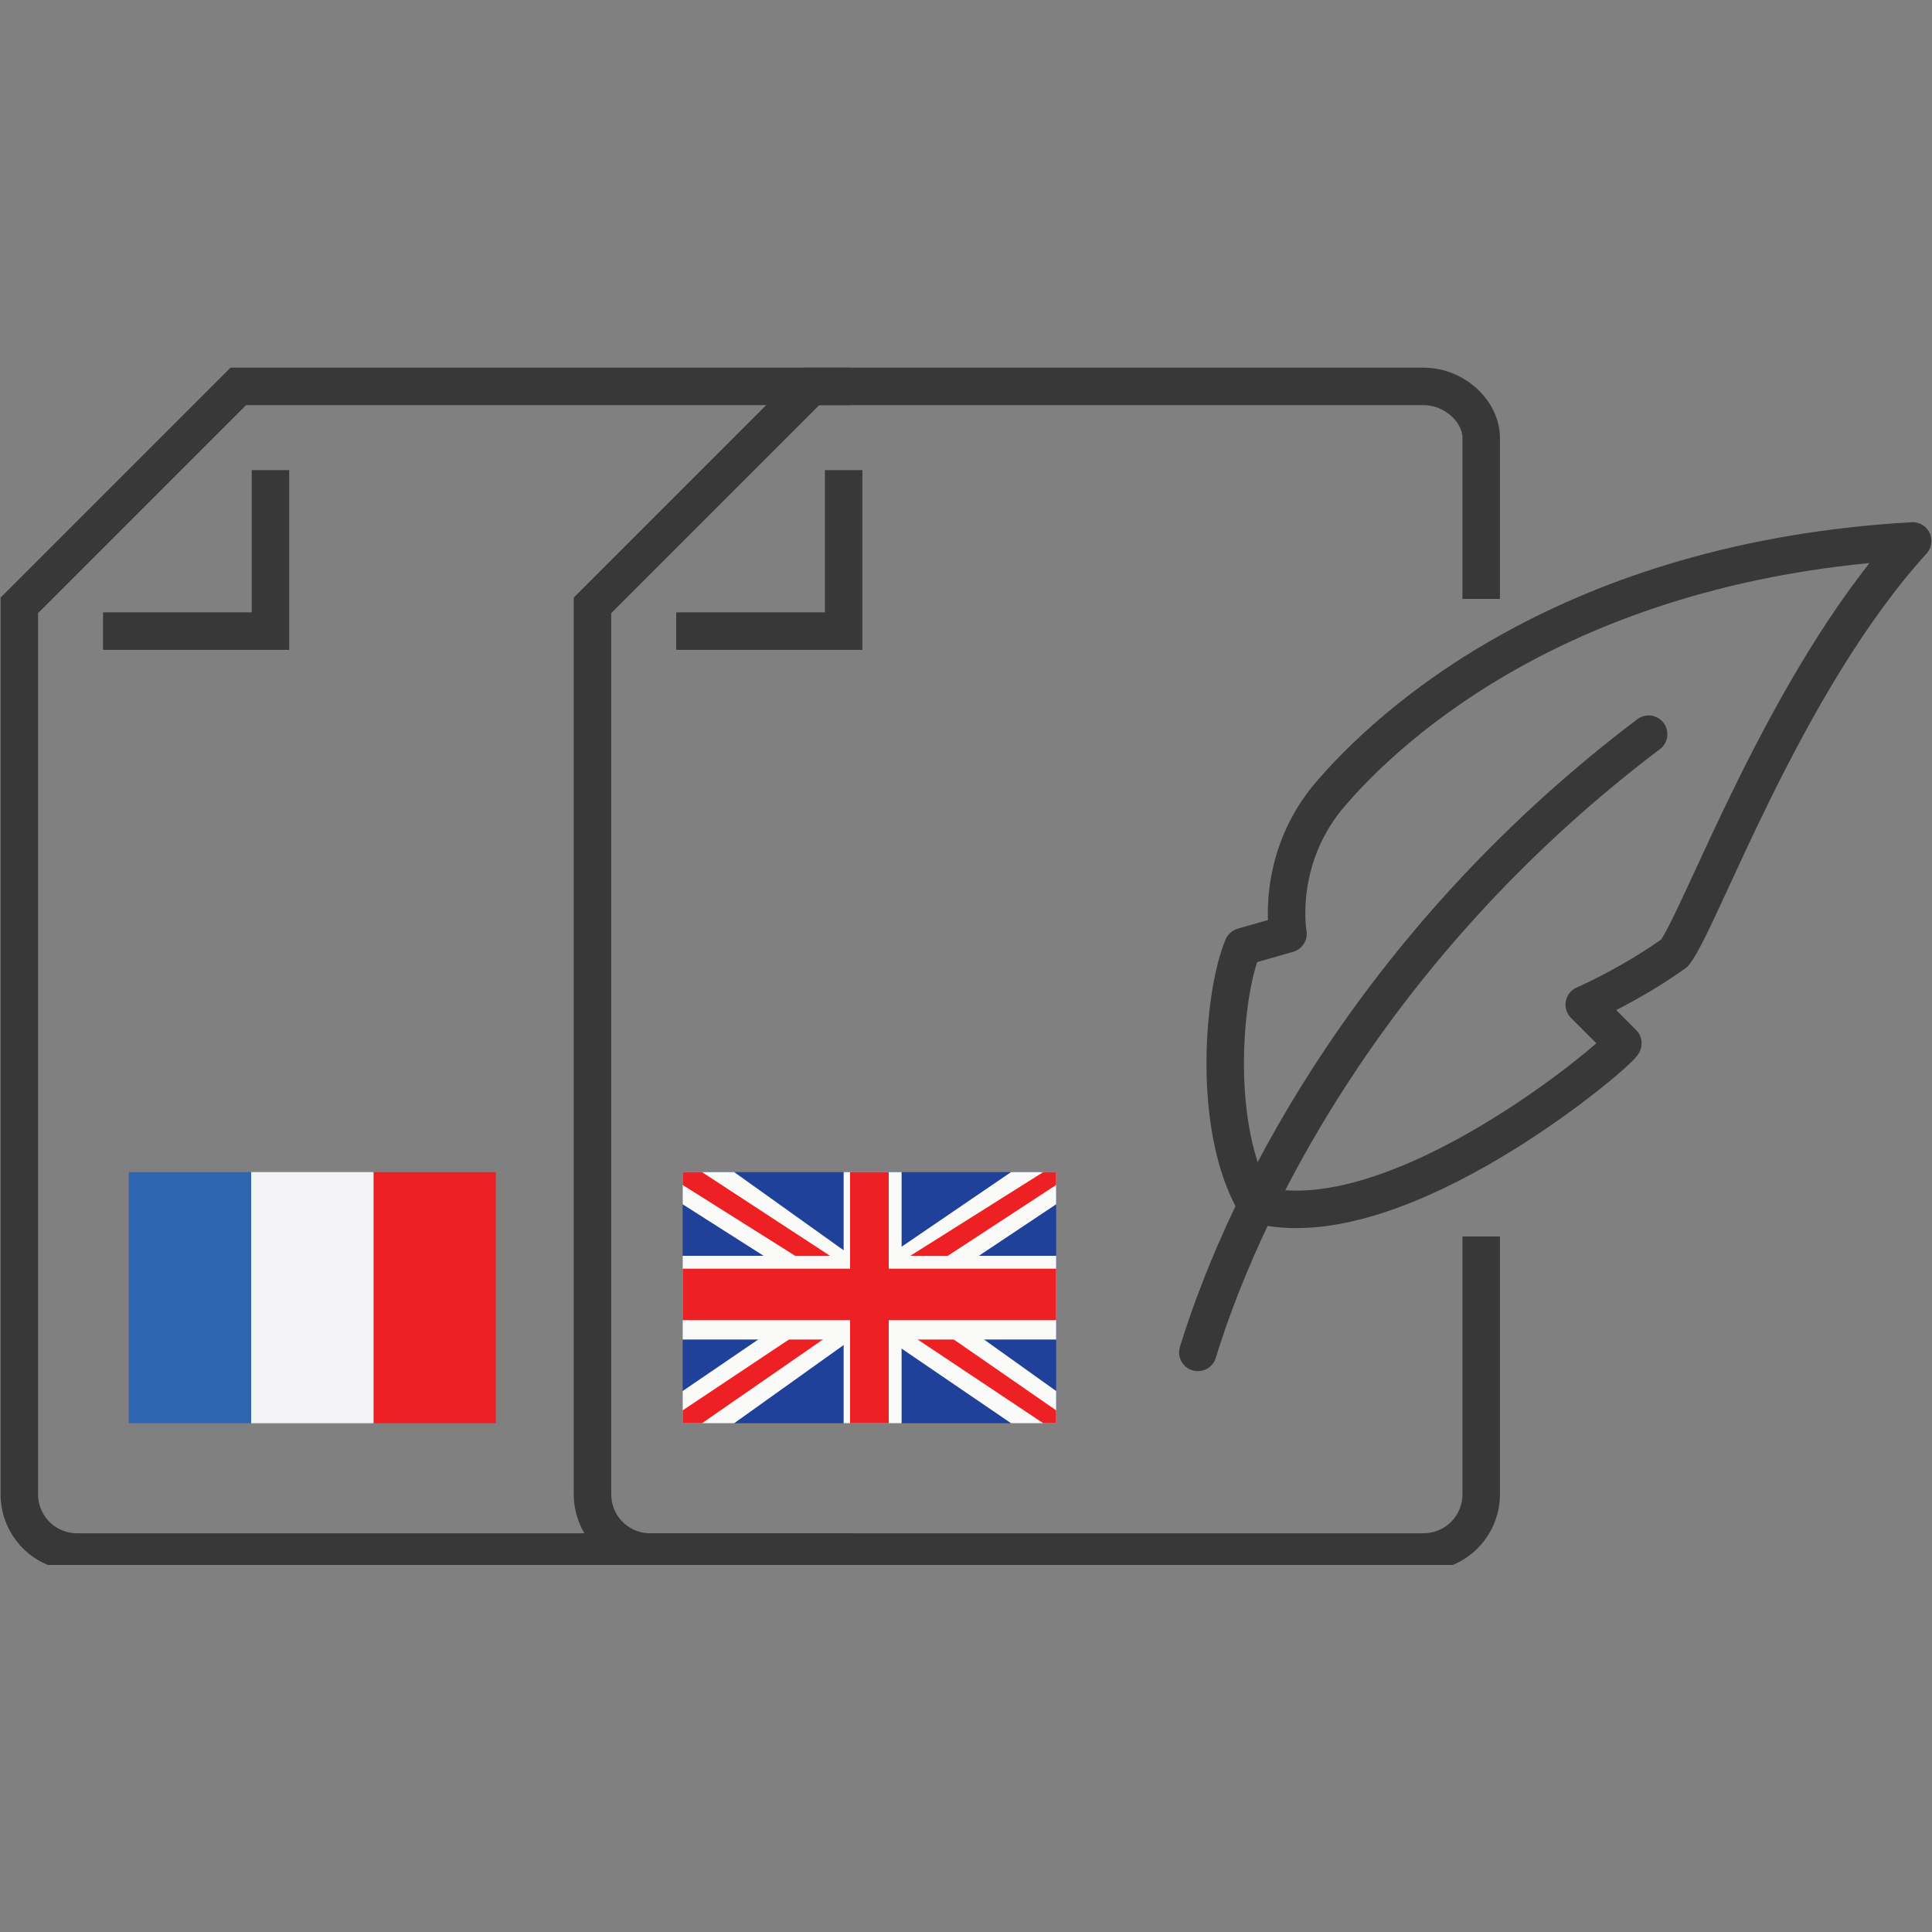 <?xml version="1.0" encoding="utf-8"?>
<!-- Generator: Adobe Illustrator 19.0.0, SVG Export Plug-In . SVG Version: 6.00 Build 0)  -->
<svg version="1.1" id="Layer_1" xmlns="http://www.w3.org/2000/svg" xmlns:xlink="http://www.w3.org/1999/xlink" x="0px" y="0px"
	 viewBox="0 0 30 30" style="enable-background:new 0 0 30 30;" xml:space="preserve">
<rect x="0" y="0" width="30" height="30" fill="#808080" stroke="none"/>
<style type="text/css">
	.st0{clip-path:url(#XMLID_20_);fill:none;stroke:#383839;stroke-width:0.582;stroke-miterlimit:10;}
	.st1{clip-path:url(#XMLID_20_);fill:none;stroke:#383839;stroke-width:0.582;stroke-linejoin:round;stroke-miterlimit:10;}
	.st2{clip-path:url(#XMLID_20_);fill:none;stroke:#383839;stroke-width:0.582;stroke-linecap:round;stroke-miterlimit:10;}
	.st3{fill:#ED2024;}
	.st4{fill:#F3F2F4;}
	.st5{fill:#2E65B0;}
	.st6{fill:#204199;}
	.st7{fill:#FAFBF8;}
</style>
<g id="XMLID_18_">
	<g>
		<defs>
			<rect id="XMLID_9_" x="0" y="5.7" width="30" height="18.6"/>
		</defs>
		<clipPath id="XMLID_20_">
			<use xlink:href="#XMLID_9_"  style="overflow:visible;"/>
		</clipPath>
		<path id="XMLID_15_" class="st0" d="M1.6,9.8h2.6V7.3 M13.2,6H3.7L0.3,9.4v13.8c0,0.5,0.4,0.9,0.9,0.9h12"/>
		<path id="XMLID_12_" class="st0" d="M10.5,9.8h2.6V7.3 M23,9.3V6.8C23,6.4,22.6,6,22.1,6h-9.5L9.2,9.4v13.8c0,0.5,0.4,0.9,0.9,0.9
			h12c0.5,0,0.9-0.4,0.9-0.9v-4"/>
		<path id="XMLID_11_" class="st1" d="M19.5,18.7c-0.7-1.2-0.5-3.3-0.2-4l0.7-0.2c0,0-0.2-1.1,0.6-2.1c1-1.2,3.8-3.7,9.1-4
			c-2,2.2-3.3,5.9-3.7,6.4c-0.7,0.5-1.4,0.8-1.4,0.8l0.6,0.6C25.2,16.3,21.7,19.3,19.5,18.7z"/>
		<path id="XMLID_10_" class="st2" d="M25.6,11.4c-4.1,3.1-6.2,7-7,9.6"/>
	</g>
	<rect id="XMLID_8_" x="5.8" y="18.2" class="st3" width="1.9" height="3.9"/>
	<rect id="XMLID_7_" x="3.9" y="18.2" class="st4" width="1.9" height="3.9"/>
	<rect id="XMLID_6_" x="2" y="18.2" class="st5" width="1.9" height="3.9"/>
	<polygon id="XMLID_5_" class="st6" points="10.6,18.2 13.5,18.2 16.4,18.2 16.4,22.1 13.5,22.1 10.6,22.1 	"/>
	<polygon id="XMLID_4_" class="st7" points="16.4,21.6 14.3,20.1 16.4,18.7 16.4,18.2 15.7,18.2 13.5,19.7 11.4,18.2 10.6,18.2 
		10.6,18.7 12.8,20.1 10.6,21.6 10.6,22.1 11.4,22.1 13.5,20.6 15.7,22.1 16.4,22.1 	"/>
	<polygon id="XMLID_3_" class="st3" points="16.4,21.9 13.8,20.1 16.4,18.4 16.4,18.2 16.2,18.2 13.5,19.9 10.9,18.2 10.6,18.2 
		10.6,18.4 13.3,20.1 10.6,21.9 10.6,22.1 10.9,22.1 13.5,20.3 16.2,22.1 16.4,22.1 	"/>
	<polygon id="XMLID_2_" class="st7" points="13.1,18.2 13.5,18.2 14,18.2 14,19.5 16.4,19.5 16.4,20.8 14,20.8 14,22.1 13.5,22.1 
		13.1,22.1 13.1,20.8 10.6,20.8 10.6,19.5 13.1,19.5 	"/>
	<polygon id="XMLID_1_" class="st3" points="13.8,18.2 13.8,19.7 16.4,19.7 16.4,20.5 13.8,20.5 13.8,22.1 13.5,22.1 13.2,22.1 
		13.2,20.5 10.6,20.5 10.6,19.7 13.2,19.7 13.2,18.2 13.5,18.2 	"/>
</g>
</svg>
